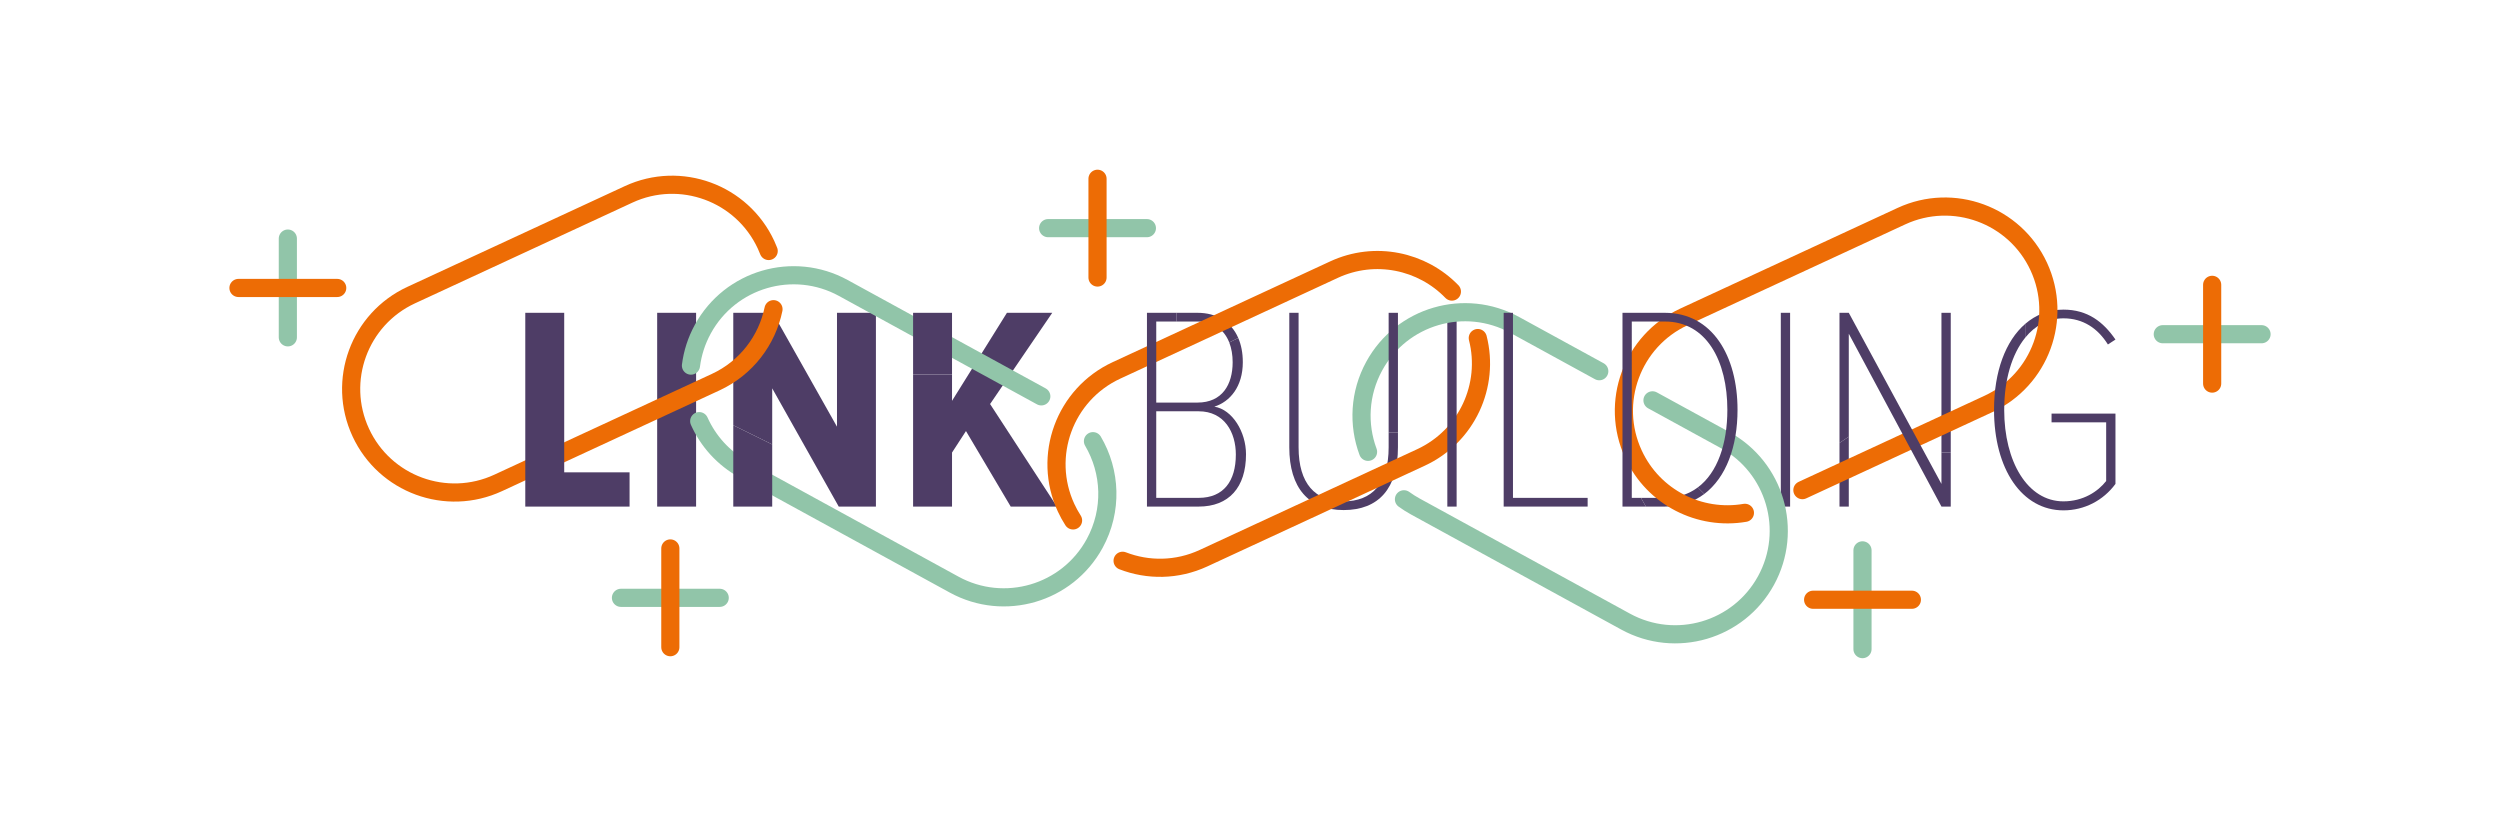 <?xml version="1.0" encoding="utf-8"?>
<!-- Generator: Adobe Illustrator 16.0.0, SVG Export Plug-In . SVG Version: 6.00 Build 0)  -->
<!DOCTYPE svg PUBLIC "-//W3C//DTD SVG 1.0//EN" "http://www.w3.org/TR/2001/REC-SVG-20010904/DTD/svg10.dtd">
<svg version="1.0" id="Layer_1" xmlns="http://www.w3.org/2000/svg" xmlns:xlink="http://www.w3.org/1999/xlink" x="0px" y="0px"
	 width="688.466px" height="227.989px" viewBox="0 0 688.466 227.989" enable-background="new 0 0 688.466 227.989"
	 xml:space="preserve">
<g>
	<path fill="#4E3D66" d="M329.774,88.544c4.609,0,7.412,2.355,8.742,5.765l2.48-1.24c-1.947-4.515-6.021-6.925-11.223-6.925h-5.742
		v2.4H329.774z"/>
	<path fill="#4E3D66" d="M568.249,87.664c5.359,0,9.439,2.72,12.24,7.2l2.08-1.359c-3.359-4.881-7.68-8.24-14.32-8.24
		c-4.047,0-7.619,1.406-10.551,3.943v3.803C560.425,89.637,564.015,87.664,568.249,87.664z"/>
	<rect x="534.649" y="86.144" fill="#4E3D66" width="2.561" height="38.49"/>
	<polygon fill="#4E3D66" points="506.569,139.505 509.13,139.505 509.13,120.263 506.569,121.97 	"/>
	<path fill="#4E3D66" d="M458.491,137.105h-6.58l1.344,2.399h5.236c4.285,0,7.91-1.26,10.852-3.476l-1.795-1.796
		C465.091,136.068,462.073,137.105,458.491,137.105z"/>
	<path fill="#4E3D66" d="M382.413,119.134v4.051c0,10-4.561,14.881-12.4,14.881s-12.4-4.881-12.4-14.881V86.144h-2.559v37.041
		c0,11.201,5.359,17.281,14.959,17.281c9.682,0,14.961-6,14.961-17.281v-4.051H382.413z"/>
	<polygon fill="#4E3D66" points="272.655,111.265 289.774,86.144 277.294,86.144 262.175,110.385 262.175,103.134 251.454,103.134 
		251.454,139.505 262.175,139.505 262.175,124.625 266.015,118.705 278.335,139.505 291.056,139.505 	"/>
	<polygon fill="#4E3D66" points="230.495,86.144 230.495,117.505 212.815,86.144 201.935,86.144 201.935,117.111 212.655,122.39 
		212.655,106.944 230.976,139.505 241.216,139.505 241.216,86.144 	"/>
	<path fill="none" stroke="#ED6C05" stroke-width="5" stroke-linecap="round" stroke-linejoin="round" stroke-miterlimit="10" d="
		M406.964,93.093c3.332,13.045-2.988,27.018-15.646,32.881l-59.887,27.742c-7.311,3.387-15.318,3.411-22.283,0.713"/>
	<path fill="none" stroke="#ED6C05" stroke-width="5" stroke-linecap="round" stroke-linejoin="round" stroke-miterlimit="10" d="
		M480.526,141.227c-12.387,2.134-25.146-4.17-30.682-16.118l0,0c-6.615-14.282-0.4-31.224,13.881-37.839l59.887-27.742
		c14.283-6.616,31.223-0.402,37.84,13.88l0,0c6.615,14.282,0.402,31.224-13.881,37.84l-51.217,23.726"/>
	<path fill="#4E3D66" d="M180.974,139.505V86.144h10.721v53.361H180.974z"/>
	<path fill="#4E3D66" d="M398.573,139.505V86.144h2.561v53.361H398.573z"/>
	<path fill="#4E3D66" d="M490.411,139.505V86.144h2.559v53.361H490.411z"/>
	<g>
		
			<line fill="none" stroke="#91C5A9" stroke-width="5" stroke-linecap="round" stroke-linejoin="round" stroke-miterlimit="10" x1="315.839" y1="62.829" x2="288.644" y2="62.829"/>
		
			<line fill="none" stroke="#ED6C05" stroke-width="5" stroke-linecap="round" stroke-linejoin="round" stroke-miterlimit="10" x1="302.241" y1="76.425" x2="302.241" y2="49.23"/>
	</g>
	<g>
		
			<line fill="none" stroke="#91C5A9" stroke-width="5" stroke-linecap="round" stroke-linejoin="round" stroke-miterlimit="10" x1="198.198" y1="164.634" x2="171.003" y2="164.634"/>
		
			<line fill="none" stroke="#ED6C05" stroke-width="5" stroke-linecap="round" stroke-linejoin="round" stroke-miterlimit="10" x1="184.601" y1="178.229" x2="184.601" y2="151.035"/>
	</g>
	<g>
		
			<line fill="none" stroke="#91C5A9" stroke-width="5" stroke-linecap="round" stroke-linejoin="round" stroke-miterlimit="10" x1="622.796" y1="92.038" x2="595.601" y2="92.038"/>
		
			<line fill="none" stroke="#ED6C05" stroke-width="5" stroke-linecap="round" stroke-linejoin="round" stroke-miterlimit="10" x1="609.198" y1="105.634" x2="609.198" y2="78.439"/>
	</g>
	<g>
		
			<line fill="none" stroke="#91C5A9" stroke-width="5" stroke-linecap="round" stroke-linejoin="round" stroke-miterlimit="10" x1="79.267" y1="92.897" x2="79.267" y2="65.702"/>
		
			<line fill="none" stroke="#ED6C05" stroke-width="5" stroke-linecap="round" stroke-linejoin="round" stroke-miterlimit="10" x1="65.671" y1="79.3" x2="92.864" y2="79.3"/>
	</g>
	<g>
		
			<line fill="none" stroke="#91C5A9" stroke-width="5" stroke-linecap="round" stroke-linejoin="round" stroke-miterlimit="10" x1="512.905" y1="178.759" x2="512.905" y2="151.563"/>
		
			<line fill="none" stroke="#ED6C05" stroke-width="5" stroke-linecap="round" stroke-linejoin="round" stroke-miterlimit="10" x1="499.31" y1="165.161" x2="526.503" y2="165.161"/>
	</g>
	<path fill="none" stroke="#ED6C05" stroke-width="5" stroke-linecap="round" stroke-linejoin="round" stroke-miterlimit="10" d="
		M213.009,85.147c-1.768,8.535-7.416,16.151-15.934,20.098l-59.887,27.742c-14.283,6.616-31.225,0.401-37.84-13.881l0,0
		c-6.617-14.282-0.402-31.224,13.881-37.839l59.887-27.742c14.281-6.616,31.223-0.402,37.838,13.88l0,0
		c0.264,0.568,0.508,1.141,0.73,1.717"/>
	<path fill="none" stroke="#ED6C05" stroke-width="5" stroke-linecap="round" stroke-linejoin="round" stroke-miterlimit="10" d="
		M295.507,143.318c-0.709-1.101-1.35-2.263-1.916-3.483l0,0c-6.615-14.282-0.4-31.224,13.881-37.839l59.887-27.742
		c11.305-5.237,24.275-2.437,32.473,6.041"/>
	<path fill="none" stroke="#91C5A9" stroke-width="5" stroke-linecap="round" stroke-linejoin="round" stroke-miterlimit="10" d="
		M300.987,121.493c4.936,8.369,5.465,19.05,0.461,28.191l0,0c-7.557,13.807-24.877,18.872-38.684,11.314l-57.893-31.693
		c-5.67-3.104-9.867-7.853-12.318-13.33"/>
	<path fill="none" stroke="#91C5A9" stroke-width="5" stroke-linecap="round" stroke-linejoin="round" stroke-miterlimit="10" d="
		M190.28,100.681c0.439-3.432,1.516-6.841,3.277-10.06l0,0c7.559-13.807,24.877-18.872,38.684-11.313l54.521,29.846"/>
	<path fill="none" stroke="#91C5A9" stroke-width="5" stroke-linecap="round" stroke-linejoin="round" stroke-miterlimit="10" d="
		M455.071,110.249l19.959,10.926c13.807,7.559,18.871,24.878,11.312,38.685l0,0c-7.557,13.807-24.877,18.872-38.684,11.314
		l-57.893-31.693c-1.102-0.603-2.146-1.267-3.135-1.985"/>
	<path fill="none" stroke="#91C5A9" stroke-width="5" stroke-linecap="round" stroke-linejoin="round" stroke-miterlimit="10" d="
		M376.743,124.429c-2.783-7.48-2.426-16.082,1.709-23.633l0,0c7.559-13.807,24.877-18.872,38.684-11.313l23.283,12.745"/>
	<path fill="#4E3D66" d="M144.655,139.505V86.144h10.721v43.922h18v9.439H144.655z"/>
	<polygon fill="#4E3D66" points="201.935,139.505 212.655,139.505 212.655,122.39 201.935,117.111 	"/>
	<rect x="251.454" y="86.144" fill="#4E3D66" width="10.721" height="16.99"/>
	<rect x="382.413" y="86.144" fill="#4E3D66" width="2.561" height="32.99"/>
	<path fill="#4E3D66" d="M414.091,139.505V86.144h2.561v50.962h20.561v2.399H414.091z"/>
	<path fill="none" d="M467.548,134.233l-2.35-2.35L467.548,134.233c5.447-4.066,8.145-12.052,8.145-21.369
		c0-13.359-5.68-24.32-17.201-24.32h-9.119v48.562h2.539l-0.963-1.722l0.963,1.722h6.58
		C462.073,137.105,465.091,136.068,467.548,134.233z"/>
	<path fill="#4E3D66" d="M478.493,112.864c0-14.88-6.961-26.721-20.002-26.721h-11.68v53.361h6.443l-1.344-2.399h-2.539V88.544
		h9.119c11.521,0,17.201,10.961,17.201,24.32c0,9.317-2.697,17.303-8.145,21.369l1.795,1.796
		C475.351,131.502,478.493,122.962,478.493,112.864z"/>
	<polygon fill="#4E3D66" points="534.649,124.634 534.649,133.265 509.13,86.144 506.569,86.144 506.569,121.97 509.13,120.263 
		509.13,91.904 534.649,139.505 537.21,139.505 537.21,124.634 	"/>
	<path fill="#4E3D66" d="M564.97,116.305h15.039v16.161c-2.24,2.879-6.32,5.6-11.76,5.6c-9.92,0-16.32-10.961-16.32-25.201
		c0-8.255,2.105-15.321,5.77-19.854v-3.803c-5.359,4.635-8.57,13.057-8.57,23.656c0,16.32,7.682,27.682,19.121,27.682
		c5.76,0,10.961-2.721,14.32-7.281v-19.359h-17.6V116.305z"/>
	<path fill="none" d="M329.774,88.544h-5.742v1.59v-1.59h-5.619v22.32h11.361c6.801,0,9.68-4.959,9.68-11.119
		c0-1.96-0.305-3.815-0.938-5.437l-2.984,1.492l2.984-1.492C337.187,90.899,334.384,88.544,329.774,88.544z"/>
	<path fill="none" d="M330.095,113.265h-11.682v23.841h11.682c6.879,0,10.24-4.64,10.24-11.921
		C340.335,119.104,337.214,113.265,330.095,113.265z"/>
	<path fill="#4E3D66" d="M334.415,111.985c4.318-1.361,7.84-5.521,7.84-12.24c0-2.579-0.451-4.805-1.258-6.677l-2.48,1.24
		c0.633,1.621,0.938,3.477,0.938,5.437c0,6.16-2.879,11.119-9.68,11.119h-11.361v-22.32h5.619v-2.4h-8.178v53.361h14.24
		c8.32,0,13.039-5.279,13.039-14.4C343.134,118.944,339.374,112.784,334.415,111.985z M330.095,137.105h-11.682v-23.841h11.682
		c7.119,0,10.24,5.84,10.24,11.92C340.335,132.466,336.974,137.105,330.095,137.105z"/>
</g>
</svg>

